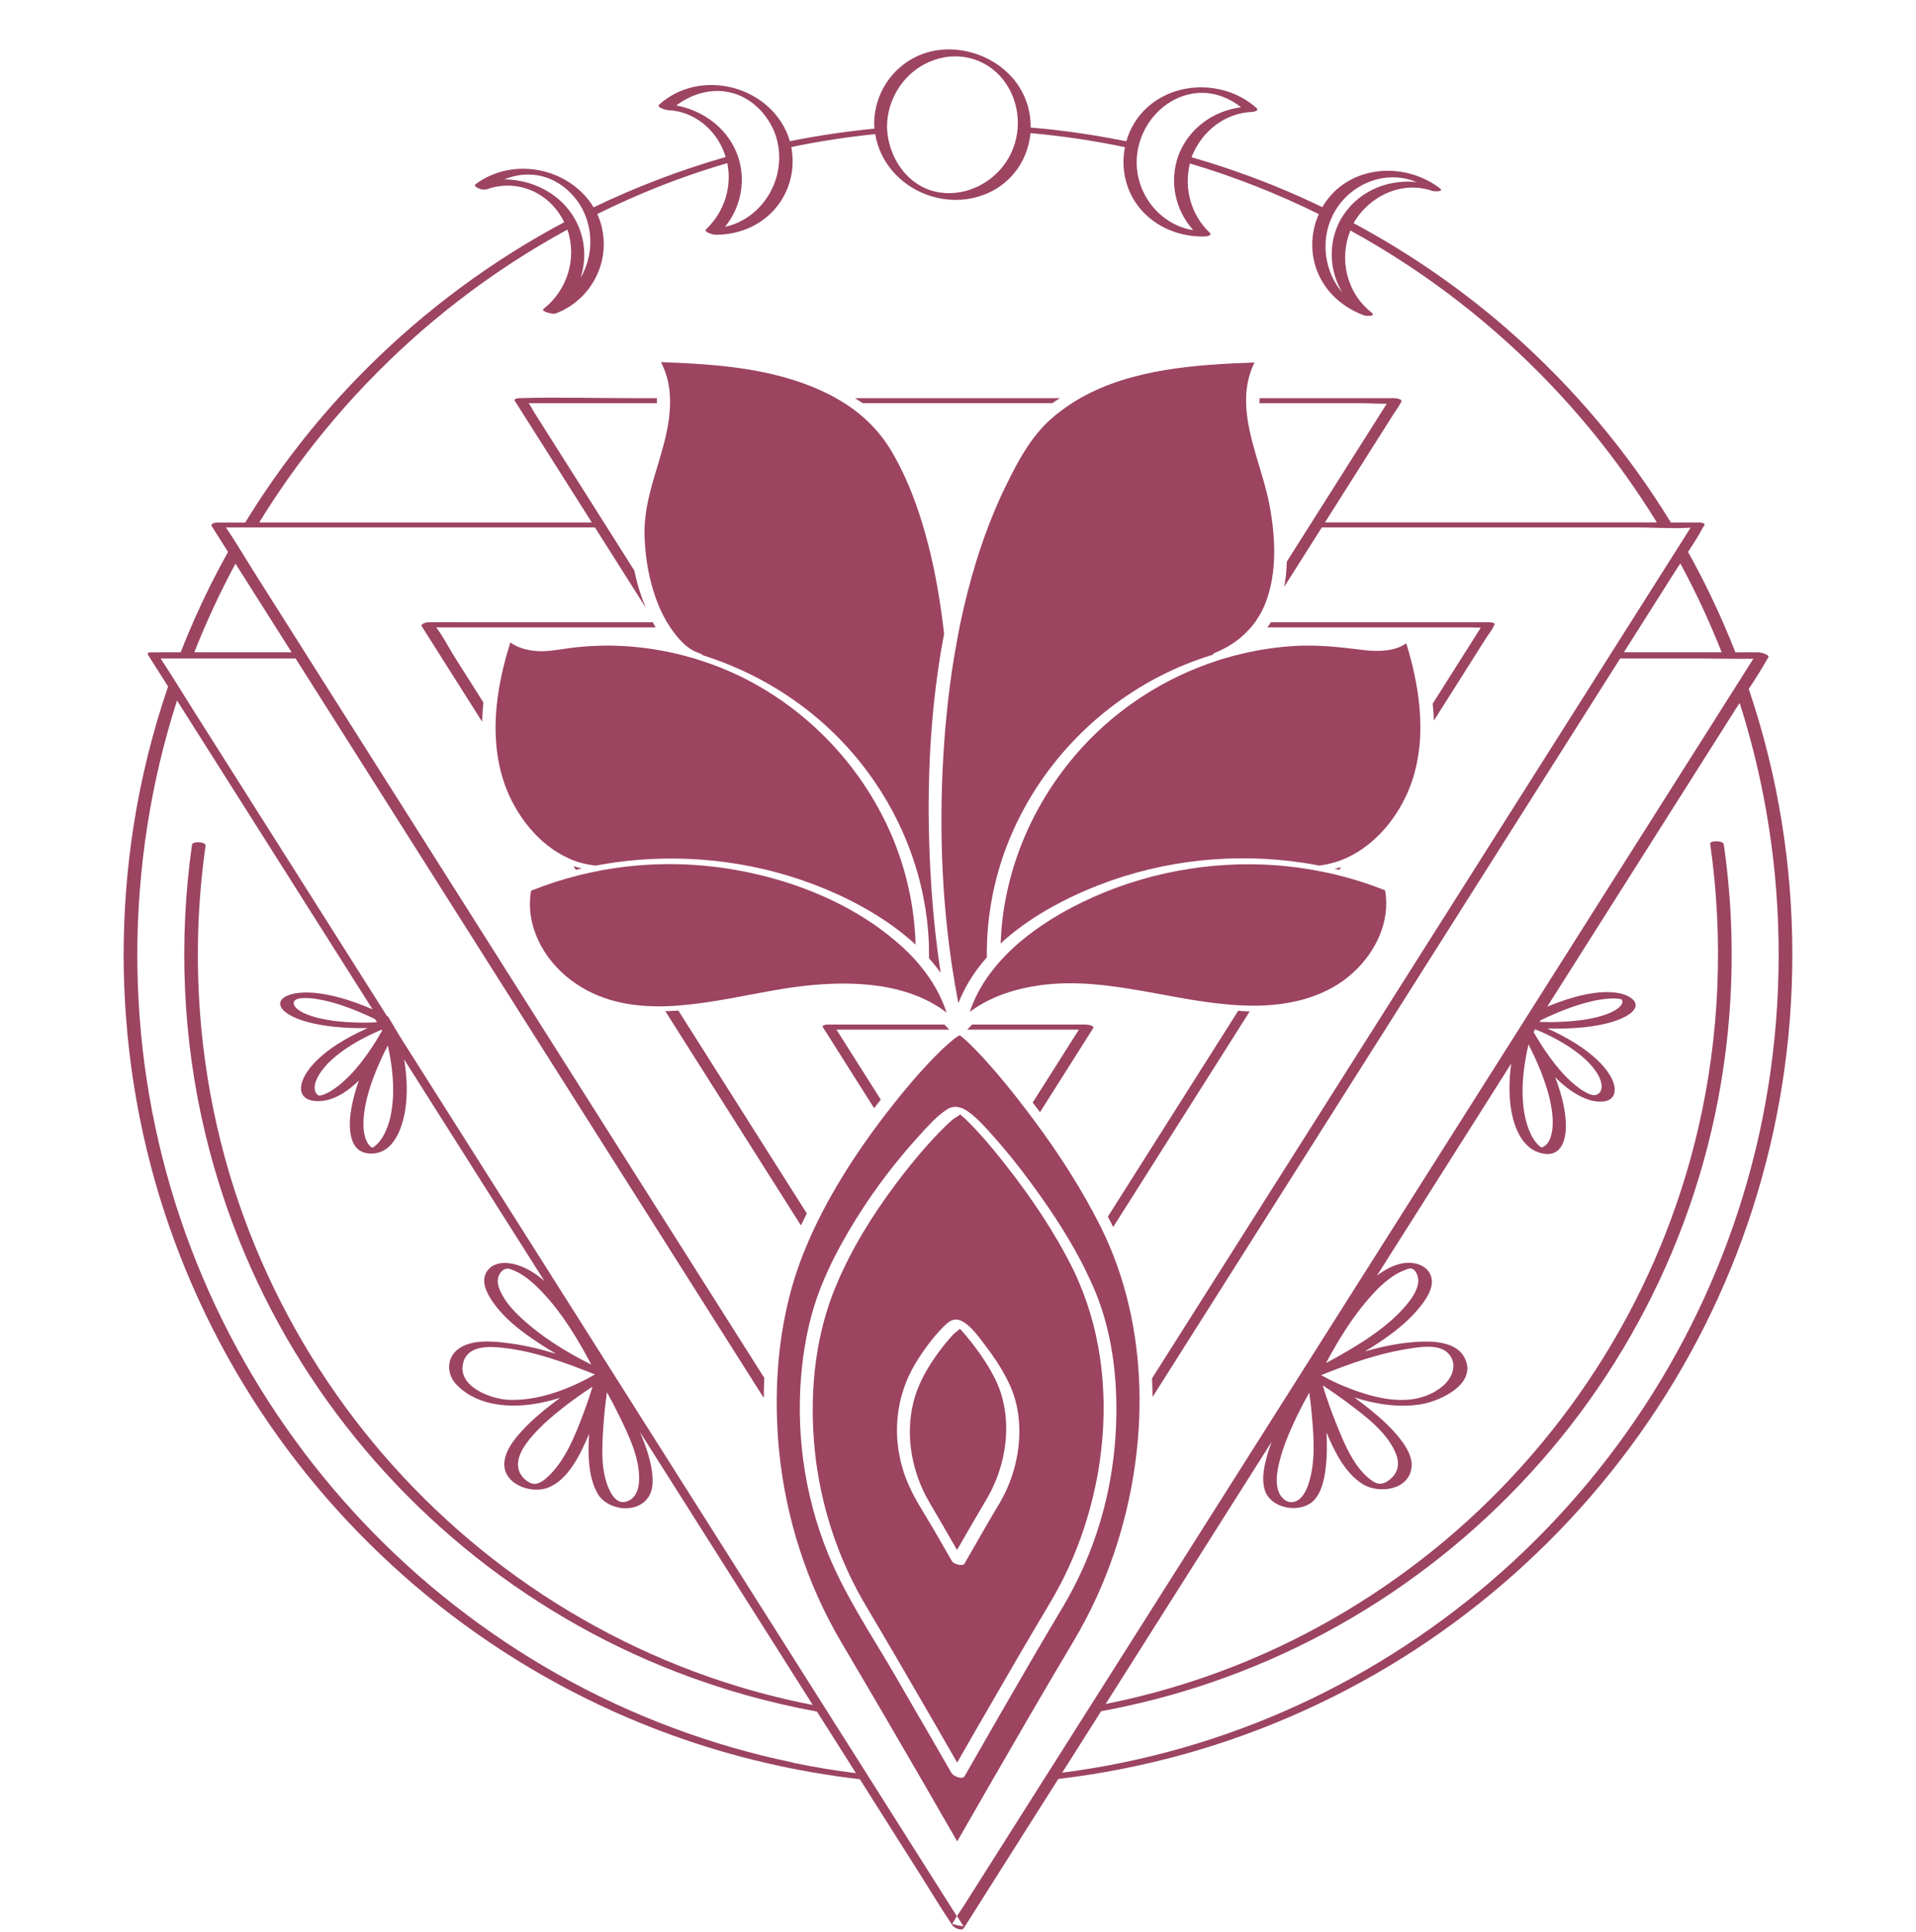 <svg width="350" height="353" viewBox="0 0 350 353" fill="none" xmlns="http://www.w3.org/2000/svg">
<g clip-path="url(#clip0_156_26940)">
<path d="M323.05 138.201C322.028 134.036 320.817 129.92 319.445 125.86C320.607 124.096 321.755 122.325 322.77 120.498C322.84 120.365 322.931 120.239 323.015 120.113C323.351 119.581 321.566 119.168 321.3 119.168H317.009C314.538 112.868 311.647 106.729 308.357 100.814C309.337 99.337 310.289 97.846 311.115 96.306C311.178 96.18 311.269 96.068 311.339 95.949C311.584 95.564 310.66 95.452 310.513 95.452H305.221C297.304 82.516 287.434 70.805 276.066 60.767C267.281 53.011 257.586 46.305 247.261 40.768C250.054 35.847 256.067 32.949 261.576 34.86C261.94 34.986 263.963 35.098 262.948 34.335C257.817 30.492 250.432 30.009 245.147 33.838C243.649 34.923 242.445 36.302 241.549 37.849C240.254 37.226 238.952 36.61 237.643 36.022C231.168 33.117 224.49 30.695 217.672 28.728C217.693 28.672 217.707 28.609 217.728 28.553C219.562 23.961 223.748 20.643 228.767 20.44C229.082 20.426 230.055 20.202 229.537 19.74C224.098 14.854 215.25 14.63 209.72 19.488C207.753 21.21 206.43 23.429 205.744 25.809C201.418 24.934 197.057 24.234 192.675 23.73C191.212 23.562 189.742 23.422 188.272 23.303C188.307 20.734 187.628 18.151 186.2 15.89C183.12 11.025 177.03 8.379 171.367 9.156C164.661 10.073 159.775 15.792 159.684 22.505C159.684 22.841 159.712 23.17 159.74 23.499C154.644 24.003 149.576 24.738 144.557 25.739C144.466 25.76 144.368 25.781 144.277 25.802C144.179 25.445 144.074 25.088 143.941 24.738C140.322 15.505 127.813 12.46 120.407 19.11C119.819 19.635 121.786 20.118 122.024 20.125C126.784 20.314 130.767 23.632 132.356 28.056C132.433 28.266 132.489 28.476 132.559 28.686C124.278 31.066 116.2 34.132 108.444 37.877C103.999 30.611 93.709 28.532 86.842 33.677C86.478 33.95 87.276 34.349 87.416 34.412C87.878 34.615 88.494 34.727 88.977 34.559C94.633 32.592 100.492 35.259 103.068 40.6C102.403 40.95 101.745 41.3 101.087 41.664C87.738 49.021 75.537 58.401 64.96 69.37C57.316 77.301 50.547 86.065 44.793 95.459C43.351 95.459 41.909 95.459 40.467 95.459C40.369 95.459 40.264 95.459 40.166 95.459C40.117 95.459 40.068 95.459 40.019 95.459C39.963 95.459 39.879 95.459 39.788 95.459C39.382 95.473 38.745 95.543 38.654 95.872C38.654 95.886 38.654 95.893 38.654 95.907C38.626 95.97 38.626 96.04 38.675 96.117C39.669 97.685 40.663 99.253 41.657 100.828C40.572 102.781 39.522 104.748 38.521 106.743C36.498 110.796 34.657 114.933 33.005 119.154C31.297 119.154 29.596 119.154 27.888 119.175C27.727 119.175 27.559 119.175 27.398 119.175C27.139 119.175 27.034 119.252 27.02 119.371C26.971 119.434 26.971 119.518 27.048 119.637C28.266 121.562 29.484 123.487 30.702 125.412C27.867 133.7 25.753 142.233 24.402 150.892C23.184 158.676 22.596 166.544 22.582 174.419C22.603 190.421 25.095 206.381 30.086 221.585C34.874 236.18 41.888 250.019 50.834 262.5C59.696 274.862 70.42 285.88 82.53 295.085C94.745 304.374 108.388 311.801 122.829 317.009C133.896 320.999 145.404 323.673 157.073 325.031C160.72 330.792 164.367 336.553 168.014 342.314C169.925 345.331 171.766 348.404 173.747 351.372C173.831 351.498 173.908 351.631 173.992 351.757C174.265 352.184 175.7 352.814 176.057 352.247C177.373 350.168 178.682 348.096 179.998 346.017C183.561 340.396 187.117 334.775 190.68 329.147C191.562 327.761 192.437 326.375 193.319 324.982C201.187 324.051 208.985 322.511 216.615 320.369C231.434 316.204 245.602 309.785 258.503 301.378C271.25 293.069 282.737 282.835 292.467 271.138C302.295 259.322 310.317 246.015 316.141 231.798C322.077 217.301 325.738 201.894 326.949 186.277C328.202 170.184 326.907 153.888 323.05 138.208V138.201ZM291.697 182.721C291.767 182.707 291.844 182.693 291.914 182.679C292.208 182.623 292.509 182.581 292.803 182.539C293.335 182.469 293.867 182.42 294.406 182.399C294.462 182.399 294.518 182.399 294.574 182.399C294.665 182.399 294.763 182.399 294.854 182.399C295.064 182.399 295.274 182.413 295.484 182.434C295.526 182.434 295.596 182.448 295.652 182.455C295.687 182.455 295.722 182.462 295.764 182.469C295.841 182.483 295.918 182.497 296.002 182.511C296.044 182.525 296.093 182.539 296.135 182.546C296.149 182.546 296.17 182.56 296.184 182.567C296.198 182.581 296.212 182.588 296.226 182.602C296.247 182.623 296.268 182.651 296.289 182.672C296.289 182.672 296.289 182.679 296.296 182.686C296.345 182.777 296.373 182.882 296.38 182.98C296.366 183.204 296.282 183.407 296.163 183.596C295.862 183.995 295.449 184.303 295.029 184.555C294.896 184.639 294.756 184.709 294.616 184.786C293.314 185.437 291.886 185.815 290.465 186.095C290.451 186.095 290.437 186.095 290.416 186.102C290.437 186.102 290.451 186.102 290.479 186.088C290.423 186.095 290.367 186.109 290.311 186.123C290.192 186.144 290.066 186.165 289.947 186.186C289.702 186.228 289.45 186.27 289.205 186.305C288.673 186.382 288.141 186.445 287.602 186.501C286.377 186.62 285.152 186.683 283.92 186.711C283.843 186.711 283.766 186.711 283.689 186.711C283.703 186.711 283.717 186.711 283.738 186.711C283.717 186.711 283.689 186.711 283.668 186.711C283.668 186.711 283.654 186.711 283.647 186.711C283.605 186.711 283.549 186.711 283.549 186.711C283.36 186.711 283.171 186.711 282.982 186.711C282.583 186.711 282.177 186.704 281.778 186.697C281.596 186.697 281.414 186.676 281.232 186.676C281.288 186.585 281.344 186.494 281.4 186.396C283.122 185.563 284.879 184.793 286.678 184.142C288.134 183.617 289.618 183.162 291.13 182.833C291.298 182.798 291.459 182.763 291.627 182.728C291.648 182.728 291.669 182.721 291.69 182.714L291.697 182.721ZM296.219 182.581C296.219 182.581 296.212 182.581 296.205 182.574C296.205 182.574 296.212 182.574 296.219 182.581ZM296.275 182.616C296.275 182.616 296.275 182.616 296.261 182.602C296.31 182.637 296.331 182.651 296.275 182.616ZM283.122 189.238C284.242 189.798 285.348 190.407 286.405 191.086C286.517 191.156 286.629 191.233 286.741 191.303C286.762 191.317 286.783 191.331 286.804 191.345C286.839 191.366 286.881 191.394 286.902 191.415C287.133 191.569 287.357 191.73 287.581 191.891C287.987 192.185 288.386 192.493 288.771 192.808C289.121 193.095 289.464 193.396 289.8 193.711C289.807 193.718 289.821 193.732 289.828 193.739C289.814 193.725 289.807 193.718 289.779 193.69C289.814 193.725 289.842 193.753 289.877 193.788C289.954 193.865 290.031 193.942 290.115 194.026C290.255 194.166 290.395 194.313 290.528 194.467C291.039 195.027 291.501 195.636 291.886 196.287C292.187 196.826 292.432 197.4 292.537 198.009C292.558 198.135 292.572 198.261 292.579 198.387C292.579 198.779 292.502 199.164 292.292 199.5C292.159 199.675 291.991 199.815 291.802 199.92C291.718 199.955 291.641 199.99 291.55 200.018C291.515 200.032 291.473 200.039 291.431 200.046C291.41 200.046 291.389 200.046 291.368 200.053C291.305 200.053 291.249 200.067 291.186 200.067C291.116 200.067 291.053 200.067 290.99 200.053C290.92 200.039 290.85 200.032 290.78 200.011C290.696 199.99 290.619 199.962 290.535 199.941C290.521 199.941 290.514 199.934 290.5 199.927C290.318 199.857 290.136 199.787 289.961 199.703C289.94 199.696 289.926 199.682 289.905 199.675C289.8 199.619 289.695 199.563 289.59 199.507C289.373 199.388 289.156 199.255 288.946 199.122C288.911 199.101 288.883 199.08 288.848 199.059C288.834 199.045 288.813 199.038 288.799 199.024C288.687 198.947 288.568 198.863 288.456 198.779C287.959 198.415 287.483 198.023 287.021 197.61C286.895 197.498 286.776 197.386 286.65 197.267C286.622 197.246 286.601 197.218 286.573 197.197C286.517 197.141 286.461 197.092 286.405 197.036C286.139 196.777 285.88 196.504 285.628 196.231C285.075 195.629 284.543 195.006 284.032 194.362C282.8 192.808 281.701 191.156 280.686 189.462C280.553 189.245 280.427 189.021 280.301 188.804C280.245 188.706 280.189 188.615 280.14 188.517C280.238 188.356 280.329 188.195 280.427 188.034C280.749 188.167 281.078 188.293 281.4 188.433C281.729 188.58 282.058 188.727 282.387 188.881C282.534 188.951 282.688 189.021 282.835 189.091C282.849 189.098 282.87 189.105 282.884 189.112C282.877 189.112 283.052 189.196 283.122 189.224V189.238ZM290.892 200.032C290.822 200.025 290.752 200.011 290.871 200.032C290.85 200.032 290.829 200.018 290.808 200.018C290.808 200.018 290.801 200.018 290.794 200.018C290.836 200.025 290.871 200.032 290.899 200.039C290.92 200.039 290.948 200.039 290.976 200.046C290.976 200.046 290.976 200.046 290.969 200.046C290.955 200.046 290.934 200.046 290.92 200.046C291.067 200.081 290.976 200.067 290.892 200.046V200.032ZM291.095 200.06C291.095 200.06 291.095 200.06 291.088 200.06C291.102 200.06 291.13 200.06 291.172 200.06C291.172 200.06 291.172 200.06 291.165 200.06C291.13 200.06 291.109 200.06 291.095 200.06ZM282.758 208.761C282.541 209.055 282.275 209.307 281.96 209.482C281.869 209.524 281.778 209.566 281.68 209.594C281.673 209.594 281.659 209.594 281.652 209.601C281.624 209.601 281.596 209.601 281.568 209.608C281.533 209.587 281.491 209.566 281.456 209.545C281.456 209.545 281.456 209.545 281.449 209.545C281.309 209.44 281.169 209.335 281.043 209.216C281.12 209.293 281.085 209.251 281.029 209.209C281.001 209.181 280.966 209.153 280.938 209.125C280.973 209.153 280.994 209.174 281.015 209.195C281.001 209.181 280.987 209.167 280.973 209.153C280.903 209.083 280.833 209.006 280.77 208.929C280.462 208.579 280.196 208.194 279.958 207.795C279.545 207.06 279.223 206.276 278.971 205.478C278.649 204.456 278.439 203.392 278.306 202.328C278.222 201.656 278.173 200.977 278.145 200.298C278.103 199.066 278.145 197.834 278.257 196.609C278.39 195.153 278.607 193.704 278.894 192.269C278.992 191.772 279.104 191.282 279.216 190.792C280.063 192.451 280.847 194.138 281.526 195.867C282.296 197.834 282.947 199.864 283.332 201.943C283.493 202.804 283.598 203.679 283.633 204.554C283.668 205.765 283.577 207.039 283.087 208.159C282.996 208.369 282.877 208.572 282.751 208.761H282.758ZM281.624 209.636C281.736 209.664 281.806 209.678 281.624 209.636V209.636ZM281.603 209.622C281.603 209.622 281.624 209.622 281.638 209.622C281.743 209.622 281.666 209.629 281.603 209.622ZM281.582 209.615C281.582 209.615 281.582 209.615 281.575 209.615C281.582 209.615 281.596 209.615 281.603 209.615C281.603 209.615 281.596 209.615 281.589 209.615H281.582ZM281.463 209.622C281.442 209.622 281.421 209.622 281.393 209.622C281.421 209.622 281.435 209.622 281.456 209.622H281.463ZM233.758 266.875C234.318 264.649 235.172 262.493 236.117 260.4C237.041 258.363 238.063 256.354 239.169 254.401C239.351 255.724 239.505 257.061 239.624 258.384C240.002 262.493 240.338 267.064 239.043 271.054C238.623 272.342 237.804 274.05 236.327 274.372C234.983 274.666 233.912 273.532 233.513 272.363C232.925 270.634 233.324 268.59 233.751 266.875H233.758ZM245.966 256.109C249.291 258.587 253.47 261.653 255.031 265.664C255.626 267.197 255.479 268.765 254.261 269.941C253.134 271.026 252.035 271.453 250.733 270.571C247.38 268.317 245.532 263.641 244.083 260.057C243.159 257.782 242.333 255.444 241.633 253.085C243.11 254.044 244.559 255.059 245.973 256.109H245.966ZM241.325 251.216C246.295 249.221 251.447 247.352 256.753 246.484C258.951 246.127 262.745 245.364 264.537 247.219C266.315 249.06 265.37 251.594 263.704 253.078C262.171 254.436 260.239 255.262 258.23 255.577C254.478 256.158 250.586 255.15 247.079 253.848C245.112 253.12 243.166 252.252 241.332 251.216H241.325ZM242.221 249.004C244.454 244.846 246.939 240.772 250.04 237.216C251.818 235.179 253.925 233.079 256.494 232.064C256.816 231.938 257.285 231.721 257.635 231.721C258.657 231.721 259.196 233.345 259.07 234.304C258.825 236.089 257.495 237.762 256.326 239.057C253.512 242.186 249.907 244.58 246.316 246.715C244.972 247.513 243.607 248.276 242.221 249.004ZM313.81 117.425C314.048 117.999 314.272 118.58 314.496 119.161H296.639C299.705 114.324 302.771 109.48 305.83 104.643C306.194 104.069 306.572 103.495 306.95 102.921C309.491 107.632 311.78 112.469 313.803 117.425H313.81ZM258.748 33.264C253.211 32.704 247.723 35.084 244.825 40.222C242.536 44.541 242.851 49.49 245.196 53.445C241.997 49.7 241.143 44.1 243.39 39.452C246.183 33.677 253.036 30.835 258.741 33.264H258.748ZM217.238 17.227C220.654 16.436 224.014 17.472 226.702 19.586C221.648 20.265 217.231 23.394 215.32 28.259C215.313 28.28 215.313 28.301 215.306 28.322C215.292 28.343 215.278 28.364 215.271 28.385C213.549 33.18 214.655 38.318 217.973 42.049C212.338 41.153 208.005 36.183 207.662 30.394C207.305 24.416 211.323 18.592 217.238 17.22V17.227ZM169.813 11.277C174.692 9.177 180.222 10.507 183.421 14.784C186.445 18.823 186.746 24.409 184.282 28.791C181.825 33.159 176.757 35.896 171.738 35.175C165.872 34.335 162.113 28.714 162.029 23.058C162.099 17.997 165.13 13.286 169.806 11.277H169.813ZM123.543 19.264C126.469 17.045 130.277 15.981 133.889 17.017C137.494 18.053 140.224 20.937 141.568 24.367C144.214 31.682 139.783 39.809 132.447 41.44C135.779 37.317 136.549 31.528 134.008 26.712C131.88 22.687 127.925 20.111 123.55 19.264H123.543ZM92.134 32.76C94.241 31.906 96.551 31.626 98.812 32.151C102.046 32.9 104.699 35.175 106.309 38.031C108.528 42.21 108.248 47.012 106.057 50.764C107.296 46.942 106.848 42.63 104.44 39.081C101.696 35.028 96.929 32.809 92.127 32.767L92.134 32.76ZM43.015 102.963C46.06 107.772 49.098 112.574 52.143 117.383C52.521 117.978 52.892 118.573 53.27 119.168H39.312C38.038 119.168 36.764 119.168 35.497 119.154C37.681 113.617 40.194 108.206 43.015 102.963ZM108.241 253.316C107.723 255.017 107.149 256.704 106.519 258.363C105.042 262.297 103.257 266.777 100.135 269.717C99.204 270.592 98.021 271.502 96.782 270.858C95.263 270.067 94.381 268.576 94.675 266.868C94.99 265.02 96.292 263.389 97.503 262.024C99.071 260.26 100.877 258.706 102.732 257.25C104.503 255.864 106.344 254.548 108.241 253.316ZM110.236 260.302C110.369 258.314 110.586 256.319 110.873 254.338C111.629 255.689 112.343 257.061 113.022 258.447C114.828 262.143 117.061 266.651 116.718 270.893C116.592 272.412 115.913 273.917 114.324 274.337C112.98 274.687 112.084 273.637 111.503 272.538C109.62 268.996 109.97 264.173 110.236 260.309V260.302ZM71.071 204.974C70.714 206.164 70.224 207.34 69.475 208.341C69.321 208.551 69.153 208.747 68.971 208.936C68.775 209.132 68.565 209.314 68.334 209.475C68.278 209.51 68.229 209.545 68.173 209.58C68.166 209.58 68.159 209.587 68.145 209.594C68.089 209.622 68.033 209.643 67.977 209.664C67.956 209.657 67.935 209.643 67.921 209.636C67.823 209.58 67.739 209.51 67.655 209.44C67.284 209.09 67.025 208.642 66.836 208.173C66.535 207.361 66.423 206.486 66.395 205.632C66.36 204.386 66.507 203.14 66.745 201.922C66.906 201.082 67.116 200.256 67.354 199.43C67.739 198.128 68.194 196.847 68.705 195.594C69.328 194.075 70.021 192.584 70.77 191.121C70.791 191.079 70.819 191.037 70.84 190.988C71.26 192.857 71.575 194.761 71.722 196.672C71.876 198.604 71.862 200.557 71.596 202.475C71.477 203.322 71.309 204.162 71.071 204.981V204.974ZM67.998 209.671C68.033 209.657 68.047 209.65 67.998 209.671V209.671ZM63.854 196.504C63.203 197.169 62.517 197.799 61.782 198.373C61.467 198.618 61.145 198.849 60.809 199.073C60.655 199.178 60.494 199.276 60.333 199.374C60.305 199.388 60.277 199.402 60.256 199.423C60.186 199.458 60.116 199.5 60.046 199.535C59.766 199.682 59.486 199.815 59.192 199.934C59.136 199.955 59.08 199.976 59.031 199.997C59.031 199.997 59.024 199.997 59.017 199.997C58.891 200.039 58.758 200.074 58.625 200.109C58.604 200.109 58.576 200.123 58.555 200.123H58.541C58.499 200.13 58.457 200.137 58.415 200.144C58.387 200.144 58.359 200.144 58.338 200.144C58.324 200.144 58.317 200.144 58.303 200.144C58.296 200.144 58.282 200.144 58.275 200.144C58.24 200.13 58.205 200.123 58.177 200.109C58.149 200.095 58.121 200.081 58.093 200.06C58.044 200.032 58.002 199.997 57.96 199.962C57.799 199.808 57.673 199.626 57.589 199.423C57.456 199.017 57.456 198.583 57.526 198.163C57.547 198.037 57.582 197.911 57.617 197.785C57.925 196.777 58.527 195.874 59.185 195.069C59.416 194.789 59.661 194.523 59.913 194.257C60.886 193.27 61.971 192.409 63.105 191.625C63.812 191.142 64.547 190.687 65.289 190.26C65.331 190.232 65.373 190.211 65.422 190.19C65.534 190.127 65.646 190.064 65.758 190.001C65.968 189.882 66.185 189.77 66.402 189.658C66.843 189.427 67.291 189.203 67.746 188.986C68.397 188.678 69.055 188.384 69.713 188.104C69.748 188.16 69.776 188.216 69.811 188.265C68.432 190.687 66.892 193.039 65.079 195.16C64.687 195.622 64.281 196.07 63.861 196.504H63.854ZM65.688 186.802C65.576 186.802 65.464 186.802 65.345 186.802C63.917 186.767 62.496 186.676 61.075 186.501C61.005 186.494 60.942 186.48 60.879 186.473C60.718 186.452 60.557 186.424 60.396 186.403C60.116 186.361 59.829 186.312 59.549 186.263C59.024 186.165 58.499 186.053 57.981 185.927C57.932 185.913 57.883 185.899 57.834 185.892C57.722 185.864 57.617 185.829 57.505 185.801C57.288 185.738 57.078 185.675 56.861 185.598C56.483 185.472 56.105 185.332 55.734 185.171C55.692 185.15 55.643 185.129 55.601 185.115C55.531 185.08 55.454 185.045 55.384 185.01C55.223 184.926 55.062 184.842 54.908 184.744C54.663 184.597 54.432 184.429 54.215 184.247C54.012 184.051 53.823 183.834 53.704 183.575C53.648 183.407 53.634 183.239 53.669 183.071C53.711 182.966 53.767 182.875 53.844 182.784C53.893 182.735 53.942 182.693 53.998 182.651C54.026 182.63 54.054 182.616 54.082 182.602C54.089 182.602 54.103 182.595 54.11 182.588C54.166 182.56 54.229 182.532 54.285 182.511C54.397 182.476 54.516 182.441 54.628 182.413C54.698 182.399 54.775 182.385 54.845 182.378C54.922 182.364 55.006 182.357 55.083 182.35C55.286 182.336 55.489 182.329 55.692 182.322C55.741 182.322 55.811 182.322 55.874 182.322C55.93 182.322 55.993 182.322 56.049 182.322C56.294 182.329 56.532 182.35 56.777 182.371C56.903 182.385 57.036 182.392 57.162 182.406C57.211 182.406 57.26 182.42 57.302 182.42C57.883 182.497 58.464 182.602 59.038 182.721C59.367 182.791 59.689 182.868 60.011 182.945C60.088 182.966 60.165 182.987 60.242 183.001C60.27 183.001 60.291 183.015 60.319 183.022C60.48 183.064 60.648 183.113 60.809 183.155C61.551 183.365 62.286 183.603 63.007 183.855C63.826 184.142 64.645 184.457 65.45 184.793C65.884 184.975 66.311 185.157 66.738 185.346C66.962 185.444 67.179 185.542 67.403 185.647C67.501 185.696 67.599 185.738 67.704 185.787C67.718 185.787 67.725 185.801 67.739 185.801C67.802 185.829 67.872 185.864 67.935 185.892C68.138 185.99 68.341 186.088 68.537 186.186C68.649 186.375 68.761 186.557 68.866 186.746C68.418 186.767 67.97 186.795 67.522 186.802C67.088 186.809 66.654 186.816 66.227 186.816C66.038 186.816 65.849 186.816 65.66 186.816L65.688 186.802ZM54.551 182.413C54.551 182.413 54.593 182.406 54.621 182.399C54.621 182.399 54.628 182.399 54.635 182.399C54.348 182.462 54.467 182.434 54.558 182.413H54.551ZM144.879 321.986C129.843 318.878 115.311 313.432 101.934 305.893C88.823 298.501 76.818 289.142 66.465 278.215C56.098 267.274 47.369 254.786 40.67 241.276C33.817 227.451 29.134 212.583 26.81 197.33C25.655 189.735 25.088 182.063 25.081 174.384C25.102 158.704 27.496 143.052 32.291 128.121C32.305 128.072 32.326 128.023 32.34 127.974C35.455 132.888 38.563 137.809 41.678 142.723C46.963 151.067 52.241 159.411 57.526 167.755C61.04 173.299 64.547 178.85 68.061 184.394C67.151 183.995 66.227 183.617 65.289 183.281C63.462 182.616 61.579 182.049 59.668 181.692C58.212 181.419 56.707 181.251 55.223 181.335C54.103 181.398 52.92 181.573 51.947 182.175C51.485 182.462 51.079 182.973 51.191 183.547C51.331 184.254 51.954 184.779 52.521 185.164C53.48 185.815 54.6 186.235 55.706 186.564C57.47 187.089 59.29 187.39 61.117 187.579C63.133 187.789 65.163 187.845 67.186 187.81C65.779 188.433 64.4 189.119 63.063 189.889C61.558 190.757 60.102 191.73 58.786 192.871C57.799 193.725 56.868 194.677 56.133 195.762C55.622 196.511 55.202 197.351 55.041 198.254C54.929 198.87 54.985 199.535 55.335 200.067C55.748 200.69 56.518 200.998 57.232 201.096C58.485 201.278 59.731 201.061 60.9 200.606C62.027 200.172 63.07 199.493 64.015 198.751C64.554 198.324 65.065 197.869 65.562 197.393C65.002 198.961 64.54 200.564 64.232 202.195C63.966 203.637 63.812 205.121 63.966 206.584C64.071 207.55 64.316 208.586 64.89 209.391C65.471 210.21 66.346 210.602 67.326 210.714C68.46 210.84 69.657 210.525 70.581 209.86C71.4 209.272 72.03 208.425 72.513 207.543C73.178 206.325 73.591 204.967 73.871 203.616C74.235 201.824 74.34 199.983 74.291 198.163C74.249 196.616 74.074 195.069 73.829 193.543C74.809 195.097 75.796 196.651 76.776 198.205C83.811 209.314 90.839 220.423 97.874 231.532L99.442 234.01C97.944 232.715 96.278 231.616 94.374 231.056C92.645 230.545 90.426 230.454 89.159 231.973C87.696 233.716 88.781 236.012 89.873 237.629C92.456 241.465 96.614 244.272 100.485 246.659C100.856 246.883 101.227 247.107 101.598 247.324C98.819 246.47 95.998 245.784 93.135 245.406C90.202 245.014 85.869 244.538 83.419 246.68C81.529 248.332 81.683 251.097 83.3 252.854C84.847 254.534 86.968 255.647 89.159 256.214C93.492 257.334 98.105 256.662 102.333 255.353C101.857 255.703 101.388 256.053 100.919 256.41C98.889 257.978 96.908 259.651 95.193 261.562C93.87 263.032 92.47 264.824 92.169 266.84C91.553 270.907 96.74 272.993 99.988 271.81C103.866 270.396 106.071 265.545 107.618 261.947C107.394 265.615 107.408 269.745 109.165 272.846C110.887 275.884 116.277 276.647 118.398 273.56C119.448 272.034 119.308 269.969 119.007 268.233C118.608 265.951 117.81 263.739 116.907 261.604C117.684 262.829 118.461 264.061 119.238 265.286C125.881 275.779 132.524 286.265 139.16 296.758C142.261 301.658 145.369 306.558 148.47 311.465C143.822 310.562 139.216 309.414 134.68 308.035C120.316 303.653 106.708 296.884 94.507 288.134C82.453 279.489 71.799 268.933 63.042 256.963C54.236 244.93 47.376 231.49 42.805 217.294C37.912 202.09 35.714 186.046 36.204 170.086C36.365 164.85 36.827 159.635 37.555 154.455C37.646 153.804 35.175 153.587 35.07 154.329C32.585 171.92 33.369 189.945 37.527 207.228C41.09 222.04 47.075 236.243 55.202 249.13C63.175 261.772 73.178 273.133 84.7 282.653C96.348 292.285 109.557 300.034 123.662 305.473C131.943 308.672 140.511 311.073 149.233 312.669C151.466 316.197 153.706 319.732 155.939 323.26C156.079 323.484 156.219 323.701 156.359 323.925C152.502 323.442 148.673 322.812 144.865 322.021L144.879 321.986ZM108.017 249.291C103.236 246.904 98.546 243.985 94.752 240.324C93.422 239.043 92.162 237.58 91.399 235.879C90.944 234.871 90.678 233.779 91.259 232.757C91.714 231.952 92.428 231.609 93.079 231.805C95.438 232.519 97.433 234.339 99.085 236.082C102.732 239.932 105.532 244.594 108.017 249.291ZM108.668 251.09C104.048 253.764 98.287 255.941 92.946 255.724C89.565 255.591 83.258 253.176 84.686 248.71C85.645 245.7 89.516 245.952 92.001 246.232C97.734 246.883 103.341 248.948 108.668 251.083V251.09ZM175.063 351.736L174.993 351.848L174.902 351.701C174.58 351.624 174.251 351.547 173.929 351.47C174.006 351.344 174.104 351.218 174.174 351.085C174.223 350.987 174.279 350.896 174.335 350.805C174.475 350.553 174.622 350.294 174.783 350.049C173.873 348.614 172.963 347.172 172.053 345.737C168.497 340.116 164.934 334.495 161.378 328.867C160.608 327.656 159.838 326.438 159.075 325.227C158.844 324.863 158.613 324.492 158.382 324.128C156.037 320.425 153.692 316.715 151.34 313.012C151.088 312.62 150.843 312.221 150.591 311.829C148.904 309.169 147.224 306.502 145.537 303.842C139.118 293.699 132.692 283.556 126.273 273.413L105.175 240.086C98.049 228.83 90.93 217.581 83.804 206.325C80.164 200.578 76.524 194.824 72.884 189.077C72.884 189.063 72.884 189.049 72.87 189.035C72.268 188.02 71.659 187.005 71.057 185.99C71.015 185.92 70.98 185.85 70.931 185.78C70.868 185.689 70.77 185.626 70.665 185.577C68.404 182 66.136 178.423 63.875 174.853C58.282 166.019 52.689 157.185 47.096 148.351C43.071 141.995 39.053 135.639 35.028 129.29C34.342 128.205 33.663 127.113 32.984 126.021C32.452 125.167 31.92 124.32 31.388 123.466C30.716 122.402 30.037 121.345 29.344 120.295H53.998C58.24 126.994 62.475 133.686 66.717 140.385C72.639 149.744 78.568 159.103 84.49 168.462C90.951 178.668 97.419 188.881 103.88 199.087C110.432 209.433 116.977 219.779 123.529 230.118C128.856 238.539 134.19 246.953 139.517 255.374C139.517 254.751 139.531 254.135 139.545 253.519C139.559 252.917 139.58 252.322 139.615 251.72C136.5 246.799 133.385 241.878 130.27 236.964C123.809 226.758 117.341 216.545 110.88 206.339C104.328 195.993 97.783 185.647 91.231 175.308L72.912 146.37C67.767 138.25 62.629 130.123 57.484 122.003L56.406 120.302C56.287 120.113 56.168 119.924 56.049 119.735C55.93 119.546 55.811 119.357 55.692 119.168C52.577 114.247 49.462 109.326 46.347 104.405C45.612 103.243 44.891 102.06 44.163 100.877C43.722 100.163 43.281 99.449 42.833 98.742C42.322 97.937 41.804 97.139 41.265 96.355H108.682C111.783 101.248 114.884 106.148 117.978 111.041C117.432 109.76 116.963 108.43 116.571 107.072C116.305 106.141 116.074 105.196 115.885 104.244C114.219 101.612 112.553 98.98 110.887 96.348L110.6 95.893C110.502 95.739 110.404 95.585 110.313 95.438C109.221 93.716 108.129 91.994 107.044 90.272C104.671 86.527 102.298 82.775 99.925 79.03C99.148 77.798 98.364 76.566 97.587 75.334C97.272 74.837 96.964 74.137 96.565 73.654H120.008C120.008 73.5 120.008 73.346 120.001 73.192C120.001 73.038 120.001 72.884 119.987 72.73H114.555C108.087 72.73 101.591 72.541 95.13 72.73C95.046 72.73 94.955 72.73 94.871 72.73C94.703 72.73 93.786 72.821 94.031 73.206C96.978 77.868 99.932 82.523 102.879 87.185C104.622 89.936 106.365 92.694 108.108 95.445H50.995C49.784 95.445 48.566 95.445 47.355 95.445C49.021 92.729 50.771 90.069 52.605 87.465C61.271 75.18 71.771 64.197 83.664 54.999C89.964 50.12 96.656 45.766 103.642 41.944C105.441 47.145 103.663 52.983 99.302 56.42C98.679 56.91 101.059 57.442 101.437 57.295C108.794 54.544 112.301 46.186 109.109 39.102C113.75 36.806 118.503 34.741 123.361 32.942C126.49 31.78 129.661 30.737 132.86 29.799C133.756 34.174 132.279 38.745 129.003 41.867C128.436 42.406 130.361 42.882 130.62 42.882C135.373 42.931 139.888 40.859 142.562 36.855C144.543 33.88 145.201 30.303 144.543 26.866C149.611 25.809 154.728 25.025 159.88 24.5C160.699 29.533 164.297 33.67 169.134 35.511C174.657 37.618 181.16 36.414 185.087 31.843C186.942 29.68 187.992 27.034 188.237 24.318C194.033 24.836 199.801 25.697 205.499 26.88C204.722 30.765 205.611 34.958 208.313 38.157C211.169 41.545 215.481 43.253 219.87 43.211C220.178 43.211 221.585 43.092 220.976 42.504C217.525 39.207 216.244 34.398 217.357 29.862C225.456 32.263 233.338 35.371 240.912 39.109C239.309 42.686 239.26 46.928 241.073 50.575C242.739 53.928 245.672 56.301 249.151 57.603C249.536 57.75 251.51 57.855 250.523 57.078C245.966 53.487 244.58 47.348 246.666 42.105C250.348 44.128 253.953 46.298 257.453 48.622C269.983 56.945 281.246 67.13 290.787 78.764C295.113 84.049 299.082 89.621 302.659 95.438H242.032C242.935 94.017 243.838 92.589 244.734 91.168C247.191 87.29 249.648 83.412 252.098 79.534L254.534 75.684C254.933 75.047 255.5 74.382 255.801 73.689C255.843 73.598 255.913 73.514 255.969 73.423C256.312 72.884 254.891 72.73 254.639 72.73H230.097C230.09 72.884 230.083 73.038 230.076 73.192C230.076 73.346 230.062 73.5 230.062 73.654H248.654C250.159 73.654 251.769 73.787 253.316 73.759L244.678 87.409C242.984 90.09 241.29 92.764 239.589 95.445C239.491 95.599 239.393 95.753 239.302 95.9L239.015 96.355C237.699 98.434 236.383 100.513 235.067 102.592C235.046 103.306 235.004 104.013 234.934 104.727C234.927 104.811 234.92 104.902 234.913 104.986C234.836 105.728 234.731 106.463 234.591 107.198L241.458 96.355H299.033C300.426 96.355 301.847 96.404 303.275 96.439C304.143 96.46 305.011 96.481 305.872 96.481C306.866 96.481 307.846 96.46 308.826 96.397C308.308 97.216 307.79 98.035 307.272 98.854C306.824 99.568 306.369 100.275 305.921 100.989C305.795 101.185 305.676 101.374 305.55 101.57C302.267 106.757 298.984 111.944 295.701 117.131C295.274 117.803 294.847 118.482 294.42 119.154C294.301 119.343 294.182 119.532 294.063 119.721C293.944 119.91 293.825 120.099 293.706 120.288L281.141 140.14C275.219 149.499 269.29 158.858 263.368 168.217C256.907 178.423 250.439 188.636 243.978 198.842C237.426 209.188 230.881 219.534 224.329 229.873C219.702 237.188 215.068 244.496 210.441 251.811C210.469 252.371 210.49 252.924 210.504 253.484C210.518 254.058 210.532 254.632 210.539 255.206C214.34 249.2 218.141 243.201 221.942 237.195C228.403 226.989 234.871 216.776 241.332 206.57C247.884 196.224 254.429 185.878 260.981 175.539C267.085 165.893 273.196 156.247 279.3 146.601C284.445 138.481 289.583 130.354 294.728 122.234C295.141 121.59 295.547 120.939 295.96 120.295H310.723C312.144 120.295 313.572 120.316 315 120.337C315.84 120.351 316.673 120.358 317.513 120.358C318.444 120.358 319.368 120.358 320.292 120.337C319.704 121.261 319.123 122.185 318.535 123.109C318.017 123.928 317.499 124.747 316.981 125.566L316.932 125.65C313.39 131.243 309.848 136.843 306.306 142.436C301.021 150.78 295.743 159.124 290.458 167.468C284.039 177.611 277.613 187.754 271.194 197.897C264.159 209.006 257.131 220.115 250.096 231.224C242.97 242.48 235.851 253.729 228.725 264.985C222.082 275.478 215.439 285.964 208.803 296.457C205.555 301.588 202.307 306.719 199.059 311.843C198.793 312.263 198.527 312.69 198.254 313.11C196.175 316.393 194.096 319.676 192.024 322.952C191.765 323.358 191.513 323.757 191.254 324.163C191.023 324.527 190.792 324.898 190.554 325.262C187.019 330.848 183.484 336.427 179.949 342.013C178.696 343.994 177.443 345.968 176.19 347.949C175.756 348.642 175.266 349.328 174.818 350.028C175.042 350.385 175.273 350.742 175.497 351.099C175.672 351.379 175.854 351.659 176.029 351.939C175.721 351.869 175.413 351.792 175.098 351.722L175.063 351.736ZM320.698 210.014C317.107 224.882 311.213 239.176 303.31 252.266C295.533 265.146 285.838 276.864 274.617 286.888C263.375 296.94 250.628 305.312 236.915 311.584C223.335 317.793 208.845 321.937 194.033 323.834C196.406 320.089 198.772 316.351 201.145 312.606C206.059 311.703 210.931 310.541 215.726 309.12C230.293 304.808 244.146 298.095 256.564 289.352C268.786 280.756 279.636 270.214 288.568 258.237C297.619 246.099 304.675 232.505 309.393 218.113C314.412 202.811 316.715 186.662 316.281 170.569C316.134 165.109 315.658 159.663 314.888 154.259C314.776 153.489 312.319 153.531 312.403 154.133C314.867 171.458 314.167 189.203 310.191 206.255C306.768 220.948 300.923 235.046 292.978 247.877C285.166 260.484 275.345 271.859 263.991 281.4C252.581 290.983 239.645 298.753 225.792 304.255C218.078 307.314 210.098 309.666 201.971 311.29L206.521 304.101C212.94 293.958 219.366 283.815 225.785 273.672C227.955 270.242 230.132 266.812 232.302 263.382C231.952 264.327 231.63 265.279 231.371 266.259C230.867 268.149 230.454 270.298 231.049 272.216C232.12 275.681 237.657 276.584 240.058 274.036C241.318 272.692 241.794 270.676 242.067 268.912C242.431 266.553 242.431 264.131 242.319 261.751C242.319 261.73 242.319 261.716 242.319 261.695C243.796 265.244 245.749 269.143 248.948 271.131C251.867 272.944 257.362 272.23 257.845 268.1C258.069 266.21 256.921 264.362 255.822 262.934C254.289 260.946 252.406 259.231 250.474 257.649C249.473 256.83 248.437 256.046 247.387 255.276C251.384 256.571 255.605 257.18 259.539 256.543C263.179 255.955 270.137 252.672 267.449 247.884C265.755 244.867 261.114 244.944 258.153 245.182C255.171 245.42 252.224 246.05 249.319 246.89C252.931 244.699 256.578 242.186 259.259 238.91C260.407 237.51 261.898 235.403 261.499 233.492C261.002 231.126 258.3 230.391 256.2 230.79C254.485 231.112 252.924 231.98 251.524 233.044C257.103 224.231 262.682 215.418 268.268 206.598C270.865 202.496 273.462 198.401 276.052 194.299C275.961 194.964 275.891 195.636 275.835 196.308C275.681 198.275 275.695 200.27 275.968 202.23C276.171 203.679 276.521 205.114 277.109 206.458C277.585 207.536 278.215 208.53 279.076 209.335C279.965 210.175 281.155 210.686 282.366 210.805C283.206 210.882 284.081 210.665 284.69 210.063C285.327 209.433 285.677 208.544 285.852 207.683C286.125 206.353 286.069 204.953 285.901 203.609C285.663 201.663 285.138 199.759 284.501 197.911C284.368 197.526 284.221 197.148 284.074 196.77C284.48 197.176 284.886 197.575 285.32 197.953C286.398 198.898 287.574 199.724 288.862 200.354C289.877 200.851 291.039 201.229 292.18 201.25C292.929 201.264 293.79 201.166 294.364 200.613C294.826 200.165 294.987 199.57 294.959 198.954C294.931 198.135 294.623 197.365 294.224 196.658C293.622 195.594 292.838 194.663 291.963 193.809C290.696 192.577 289.282 191.534 287.784 190.589C286.153 189.56 284.431 188.678 282.674 187.887C284.389 187.929 286.104 187.915 287.819 187.796C289.695 187.67 291.571 187.425 293.398 186.984C294.637 186.683 295.862 186.284 296.989 185.668C297.633 185.311 298.312 184.849 298.648 184.17C298.907 183.652 298.76 183.078 298.368 182.679C297.57 181.874 296.366 181.51 295.274 181.356C293.944 181.167 292.6 181.216 291.27 181.391C289.506 181.636 287.763 182.077 286.069 182.623C284.907 183.001 283.759 183.435 282.632 183.904C284.48 180.985 286.328 178.059 288.183 175.14C293.776 166.306 299.369 157.472 304.962 148.638C308.987 142.282 313.005 135.926 317.03 129.577C317.275 129.185 317.534 128.8 317.786 128.415C321.356 139.601 323.603 151.207 324.485 162.925C325.668 178.703 324.408 194.663 320.698 210.042V210.014Z" fill="#9C4460"/>
<path d="M231.889 114.079C231.889 114.079 231.854 114.128 231.84 114.149C231.728 114.31 231.609 114.464 231.497 114.618H268.723C269.29 114.618 269.906 114.667 270.494 114.667C269.542 116.165 268.597 117.67 267.645 119.168C267.526 119.357 267.407 119.546 267.288 119.735C267.169 119.924 267.05 120.113 266.931 120.302C265.195 123.053 263.452 125.797 261.709 128.548C261.758 129.045 261.814 129.549 261.849 130.046C261.884 130.578 261.912 131.103 261.933 131.635C264.306 127.883 266.679 124.138 269.052 120.386C269.066 120.358 269.087 120.33 269.101 120.302C269.22 120.113 269.339 119.924 269.458 119.735C269.577 119.546 269.696 119.357 269.815 119.168C270.389 118.265 270.963 117.355 271.537 116.452C271.936 115.822 272.58 115.101 272.839 114.394C272.874 114.303 272.951 114.219 273 114.135C273.245 113.743 272.272 113.68 272.146 113.68H232.134C232.05 113.813 231.973 113.953 231.889 114.079Z" fill="#9C4460"/>
<path d="M146.846 222.76C147.028 222.396 147.203 222.032 147.385 221.675C146.027 219.526 144.669 217.377 143.304 215.235C136.843 205.029 130.382 194.823 123.921 184.617C123.522 184.638 123.13 184.659 122.731 184.68C122.332 184.694 121.926 184.708 121.527 184.715C126.959 193.297 132.398 201.886 137.83 210.468C140.658 214.934 143.486 219.4 146.307 223.866C146.482 223.502 146.664 223.138 146.846 222.774V222.76Z" fill="#9C4460"/>
<path d="M244.965 158.416C244.587 158.528 244.195 158.619 243.81 158.71C244.09 158.773 244.377 158.843 244.657 158.906C244.762 158.745 244.867 158.577 244.965 158.416Z" fill="#9C4460"/>
<path d="M105.196 158.899C105.553 158.815 105.91 158.731 106.267 158.654H106.281C106.274 158.654 106.267 158.654 106.26 158.654C105.756 158.528 105.252 158.388 104.762 158.227L105.196 158.906V158.899Z" fill="#9C4460"/>
<path d="M226.184 184.652C220.787 193.178 215.39 201.697 209.993 210.223C207.452 214.234 204.918 218.245 202.377 222.256C202.545 222.571 202.706 222.886 202.867 223.201C203.028 223.516 203.196 223.831 203.35 224.153C205.184 221.262 207.011 218.371 208.845 215.473C215.327 205.239 221.802 195.005 228.284 184.771C227.934 184.757 227.584 184.743 227.227 184.722C226.877 184.701 226.534 184.68 226.184 184.652Z" fill="#9C4460"/>
<path d="M83.118 120.141C83.034 120.008 82.95 119.868 82.866 119.728C82.754 119.539 82.635 119.35 82.523 119.161C81.627 117.635 80.745 116.004 79.688 114.618H91.938C92.099 114.597 92.281 114.597 92.477 114.618H119.77C119.7 114.506 119.637 114.394 119.574 114.282C119.546 114.24 119.525 114.191 119.504 114.149C119.42 113.995 119.336 113.834 119.252 113.68H86.247C83.741 113.68 81.235 113.638 78.729 113.68C78.001 113.575 76.748 113.953 77.042 114.408L80.052 119.168C80.171 119.357 80.29 119.546 80.409 119.735C80.528 119.924 80.647 120.113 80.766 120.302C82.747 123.431 84.728 126.56 86.709 129.689C87.164 130.41 87.626 131.138 88.081 131.859C88.095 131.25 88.123 130.648 88.158 130.039C88.193 129.472 88.249 128.898 88.305 128.331L83.223 120.302C83.188 120.253 83.16 120.197 83.125 120.148L83.118 120.141Z" fill="#9C4460"/>
<path d="M122.493 118.18C122.493 118.18 122.535 118.187 122.556 118.194C122.514 118.152 122.472 118.117 122.43 118.075C122.451 118.11 122.472 118.145 122.5 118.18H122.493Z" fill="#9C4460"/>
<path d="M157.584 73.653H192.241C192.458 73.493 192.689 73.346 192.913 73.192C193.144 73.031 193.382 72.876 193.62 72.73H156.17C156.415 72.883 156.66 73.037 156.898 73.192C157.129 73.346 157.36 73.499 157.584 73.653Z" fill="#9C4460"/>
<path d="M172.984 187.628C172.83 187.467 172.669 187.32 172.515 187.166H151.151C150.983 187.166 150.066 187.257 150.311 187.642C153.433 192.577 156.555 197.505 159.677 202.44C159.88 202.181 160.083 201.922 160.286 201.663C160.489 201.404 160.692 201.145 160.895 200.886C159.075 198.009 157.248 195.125 155.428 192.248C154.553 190.862 153.678 189.483 152.803 188.097H173.404C173.264 187.943 173.131 187.782 172.991 187.635L172.984 187.628Z" fill="#9C4460"/>
<path d="M189.315 202.3C189.539 202.594 189.756 202.881 189.98 203.175C192.234 199.612 194.495 196.049 196.749 192.479C197.722 190.939 198.702 189.399 199.675 187.859C200.018 187.32 198.597 187.166 198.345 187.166H177.59C177.436 187.32 177.275 187.474 177.121 187.628C176.974 187.775 176.841 187.936 176.694 188.09H197.085C194.271 192.535 191.457 196.98 188.643 201.418C188.867 201.705 189.084 201.999 189.308 202.293L189.315 202.3Z" fill="#9C4460"/>
<path d="M181.454 324.912C183.463 321.419 185.486 317.926 187.509 314.44C187.726 314.069 187.936 313.705 188.153 313.334C190.785 308.812 193.424 304.304 196.105 299.817C197.652 297.213 199.059 294.532 200.319 291.781C204.925 281.687 207.669 270.368 208.103 259.014C208.124 258.398 208.145 257.775 208.152 257.159C208.159 256.564 208.166 255.962 208.166 255.367C208.103 245.294 206.178 235.291 202.055 226.198C201.908 225.869 201.747 225.54 201.593 225.211C201.439 224.889 201.285 224.56 201.124 224.238C201.054 224.098 200.991 223.958 200.921 223.825C197.54 217.14 193.445 210.791 188.972 204.764C188.755 204.47 188.531 204.176 188.314 203.882C188.09 203.588 187.88 203.294 187.656 203C186.893 201.999 186.123 201.005 185.346 200.025C183.078 197.169 180.726 194.355 178.178 191.744C177.38 190.932 176.568 190.113 175.679 189.399C175.595 189.336 175.462 189.231 175.322 189.133C175.14 189.224 174.937 189.315 174.825 189.392C174.433 189.658 174.069 189.959 173.705 190.267C172.655 191.156 171.661 192.115 170.702 193.102C167.839 196.021 165.193 199.164 162.68 202.384C162.526 202.58 162.372 202.783 162.218 202.979C162.015 203.238 161.812 203.504 161.609 203.763C161.406 204.029 161.21 204.295 161.007 204.554C156.401 210.651 152.194 217.161 148.904 224.07C148.729 224.441 148.554 224.812 148.379 225.19C148.204 225.568 148.036 225.946 147.868 226.331C147.469 227.241 147.077 228.158 146.713 229.082C143.437 237.342 141.974 246.393 141.89 255.36C141.89 255.997 141.89 256.641 141.89 257.278C141.897 257.943 141.918 258.601 141.939 259.259C142.002 261.072 142.114 262.878 142.282 264.663C143.465 277.116 147.35 289.303 153.72 300.076C156.331 304.493 158.921 308.917 161.511 313.341C161.721 313.698 161.924 314.055 162.134 314.405C164.171 317.905 166.208 321.405 168.238 324.912C168.434 325.255 168.63 325.591 168.833 325.934C170.842 329.413 172.851 332.899 174.853 336.392C175.147 335.881 175.434 335.37 175.728 334.866C177.436 331.898 179.137 328.923 180.845 325.955C181.041 325.612 181.244 325.269 181.44 324.926L181.454 324.912ZM167.972 313.803C166.516 311.276 165.06 308.749 163.597 306.222C159.327 298.872 154.441 291.648 151.228 283.752C149.023 278.32 147.518 272.608 146.734 266.791C146.629 266.014 146.538 265.237 146.461 264.453C146.384 263.718 146.328 262.983 146.272 262.255C146.069 259.322 146.041 256.375 146.202 253.442C146.482 248.451 147.245 243.404 148.722 238.623C149.436 236.306 150.346 234.045 151.368 231.847C151.543 231.476 151.718 231.105 151.893 230.734C152.068 230.37 152.25 230.006 152.432 229.642C152.922 228.683 153.433 227.731 153.958 226.786C157.101 221.158 160.825 215.782 164.976 210.826C165.186 210.574 165.396 210.322 165.606 210.077C165.816 209.832 166.026 209.58 166.243 209.335C166.817 208.677 167.391 208.026 167.979 207.382C169.484 205.737 171.073 203.924 172.956 202.692C174.265 201.838 175.581 202.174 176.813 203.042C178.528 204.246 179.977 205.912 181.363 207.466C182.042 208.222 182.7 208.992 183.358 209.769C183.589 210.049 183.82 210.329 184.051 210.602C184.282 210.882 184.513 211.155 184.744 211.435C185.85 212.807 186.921 214.207 187.971 215.614C191.394 220.22 194.656 225.071 197.351 230.181C197.519 230.496 197.68 230.811 197.841 231.126C198.002 231.448 198.156 231.77 198.317 232.092C198.954 233.394 199.563 234.703 200.116 236.04C203.469 244.188 204.344 253.505 203.777 262.29C203.742 262.801 203.707 263.312 203.665 263.823C203.651 263.984 203.63 264.152 203.616 264.313C203.553 265.027 203.476 265.734 203.385 266.448C202.23 275.947 199.122 285.166 194.243 293.405C190.218 300.146 186.277 306.943 182.357 313.754C182.154 314.104 181.951 314.454 181.755 314.804C179.9 318.024 178.052 321.251 176.211 324.471C175.798 325.192 174.125 324.443 173.824 323.918C173.635 323.589 173.446 323.26 173.257 322.938C171.703 320.222 170.128 317.52 168.567 314.811C168.371 314.468 168.168 314.125 167.972 313.782V313.803Z" fill="#9C4460"/>
<path d="M178.906 314.923C179.102 314.58 179.298 314.237 179.501 313.894C183.575 306.81 187.67 299.747 191.856 292.733C193.144 290.556 194.32 288.316 195.363 286.006C197.393 281.505 198.968 276.703 200.032 271.761C200.214 270.907 200.389 270.046 200.543 269.185C200.683 268.401 200.802 267.617 200.914 266.826C202.489 255.752 201.432 244.265 197.043 234.115C196.896 233.779 196.749 233.436 196.602 233.1C196.455 232.771 196.294 232.449 196.133 232.12C196.042 231.931 195.958 231.742 195.86 231.553C192.549 224.945 188.356 218.75 183.799 212.933C183.624 212.709 183.449 212.485 183.274 212.261C183.225 212.198 183.176 212.135 183.12 212.072C182.896 211.785 182.665 211.505 182.441 211.225C180.852 209.251 179.207 207.312 177.436 205.499C176.785 204.834 176.12 204.169 175.392 203.588C175.007 203.924 174.356 204.239 174.02 204.526C173.138 205.282 172.312 206.094 171.507 206.927C170.121 208.355 168.805 209.846 167.531 211.372C167.321 211.624 167.111 211.876 166.901 212.128C166.691 212.38 166.488 212.639 166.278 212.891C165.872 213.402 165.466 213.906 165.067 214.417C160.818 219.877 156.919 225.771 153.972 232.071C153.797 232.442 153.615 232.813 153.447 233.184C153.272 233.569 153.118 233.961 152.957 234.353C152.691 234.99 152.411 235.62 152.166 236.264C148.708 245.238 147.868 255.367 148.834 264.887C148.89 265.468 148.96 266.042 149.03 266.623C149.135 267.449 149.254 268.275 149.394 269.101C149.541 269.997 149.702 270.893 149.884 271.782C151.431 279.377 154.231 286.699 158.2 293.384C162.246 300.195 166.222 307.041 170.184 313.894C170.38 314.23 170.576 314.573 170.772 314.909C172.13 317.268 173.495 319.634 174.846 321.993C176.197 319.634 177.548 317.275 178.899 314.923H178.906ZM166.089 251.209C166.39 250.565 166.719 249.935 167.083 249.312C168.525 246.876 170.247 244.524 172.221 242.487C173.369 241.304 174.363 240.52 175.987 241.493C177.555 242.431 178.808 244.258 179.893 245.672C181.328 247.541 182.679 249.522 183.778 251.622C183.946 251.937 184.107 252.259 184.261 252.581C184.352 252.777 184.45 252.973 184.541 253.169C184.604 253.309 184.653 253.449 184.709 253.589C187.474 260.218 186.214 268.394 182.679 274.456C180.474 278.152 178.332 281.89 176.197 285.628C175.847 286.237 174.181 285.691 173.901 285.201C172.795 283.276 171.689 281.358 170.576 279.433C168.798 276.374 166.726 273.357 165.473 270.032C163.45 264.691 163.31 258.86 165.13 253.561C165.27 253.148 165.424 252.742 165.585 252.343C165.739 251.958 165.907 251.573 166.089 251.195V251.209Z" fill="#9C4460"/>
<path d="M175.686 203.307C175.686 203.307 175.7 203.314 175.707 203.321C175.763 203.412 175.749 203.3 175.686 203.307Z" fill="#9C4460"/>
<path d="M121.842 113.672C121.94 113.833 122.038 113.987 122.143 114.141C122.241 114.302 122.339 114.456 122.444 114.61C122.5 114.694 122.549 114.771 122.605 114.855C123.06 115.527 123.557 116.164 124.089 116.759C124.978 117.753 126.035 118.663 127.295 119.16C127.778 119.349 128.114 119.391 128.394 119.699C128.422 119.706 128.45 119.72 128.478 119.727C129.038 119.902 129.598 120.105 130.158 120.294C139.65 123.598 148.274 129.212 155.036 136.765C163.856 146.621 169.183 159.249 169.68 172.444C169.694 172.724 169.694 173.004 169.694 173.284C169.694 173.564 169.694 173.837 169.701 174.117C169.701 174.432 169.715 174.747 169.708 175.062C170.464 175.916 171.178 176.805 171.836 177.729C171.717 176.945 171.605 176.161 171.493 175.377C171.451 175.069 171.409 174.768 171.367 174.46C171.325 174.152 171.276 173.851 171.241 173.543C170.597 168.517 170.17 163.456 169.918 158.402C169.295 145.802 169.673 132.894 171.675 120.301C171.703 120.112 171.731 119.923 171.759 119.734C171.787 119.545 171.829 119.356 171.857 119.167C172.046 118.04 172.242 116.913 172.459 115.793C172.417 115.401 172.368 115.009 172.319 114.617C172.298 114.463 172.284 114.302 172.263 114.148C172.242 113.994 172.228 113.833 172.207 113.679C171.507 108.191 170.506 102.731 169.001 97.404C168.903 97.054 168.798 96.711 168.693 96.368C168.651 96.214 168.602 96.06 168.56 95.913C168.511 95.759 168.469 95.605 168.427 95.458C167.062 91.006 165.326 86.645 162.974 82.627C160.79 78.896 157.864 75.949 154.294 73.674C154.049 73.513 153.797 73.359 153.538 73.212C153.272 73.051 153.006 72.897 152.733 72.75C152.586 72.666 152.446 72.582 152.299 72.498C142.618 67.318 131.53 66.548 120.743 66.156C121.534 67.703 122.045 69.348 122.262 71.091C122.332 71.651 122.374 72.204 122.395 72.75C122.395 72.904 122.395 73.058 122.402 73.212C122.402 73.366 122.402 73.52 122.402 73.674C122.332 81.122 118.342 88.038 117.796 95.458C117.782 95.612 117.775 95.766 117.768 95.913C117.761 96.067 117.754 96.221 117.747 96.368C117.733 96.704 117.726 97.047 117.733 97.39C117.81 102.668 118.986 108.786 121.786 113.581C121.807 113.616 121.821 113.651 121.842 113.686V113.672Z" fill="#9C4460"/>
<path d="M103.866 156.806C104.398 157.044 104.944 157.261 105.497 157.443C105.98 157.597 106.47 157.723 106.974 157.835C107.408 157.926 107.849 158.01 108.297 158.059C108.395 158.073 108.577 158.094 108.78 158.136C111.412 157.639 114.072 157.275 116.739 157.065C129.024 156.099 141.554 158.185 152.782 163.288C153.034 163.4 153.293 163.512 153.545 163.631C154.119 163.897 154.686 164.177 155.26 164.464C156.17 164.919 157.073 165.402 157.976 165.913C157.983 165.913 157.99 165.92 157.997 165.927C160.986 167.614 163.891 169.588 166.488 171.87C166.74 172.094 166.999 172.318 167.244 172.549C167.244 172.5 167.244 172.444 167.244 172.395C167.237 172.115 167.23 171.828 167.216 171.548C167.202 171.261 167.188 170.974 167.167 170.687C166.754 164.044 165.13 157.513 162.358 151.437C156.373 138.305 145.432 127.623 132.069 122.142C131.103 121.743 130.116 121.379 129.129 121.036C128.59 120.847 128.044 120.679 127.505 120.504C127.288 120.434 127.078 120.357 126.861 120.294C126.574 120.21 126.287 120.14 126 120.056C125.965 120.042 125.923 120.035 125.888 120.028C125.524 119.923 125.153 119.825 124.782 119.727C124.761 119.727 124.74 119.713 124.712 119.706C124.656 119.692 124.607 119.678 124.551 119.664C124.117 119.552 123.69 119.454 123.256 119.356C122.955 119.286 122.654 119.223 122.346 119.153C118.398 118.32 114.366 117.893 110.334 117.949C108.521 117.97 106.715 118.082 104.916 118.285C102.963 118.502 101.017 118.936 99.043 118.964C97.076 118.985 94.843 118.551 93.226 117.361C93.037 117.956 92.862 118.558 92.687 119.16C92.631 119.349 92.582 119.538 92.526 119.727C92.47 119.916 92.421 120.105 92.365 120.294C91.35 124.06 90.657 127.959 90.545 131.851C90.524 132.495 90.524 133.139 90.538 133.783C90.552 134.49 90.587 135.197 90.65 135.897C90.86 138.417 91.35 140.902 92.211 143.324C94.192 148.882 98.364 154.335 103.88 156.799L103.866 156.806Z" fill="#9C4460"/>
<path d="M183.68 88.865C182.637 91.021 181.685 93.219 180.81 95.445C180.754 95.599 180.691 95.753 180.635 95.9C180.579 96.054 180.523 96.208 180.467 96.355C179.697 98.385 178.983 100.436 178.346 102.515C177.212 106.183 176.26 109.914 175.469 113.673C175.434 113.827 175.406 113.988 175.371 114.142C175.336 114.296 175.308 114.457 175.28 114.611C175.175 115.129 175.077 115.647 174.979 116.165C174.79 117.159 174.608 118.16 174.44 119.154C174.405 119.343 174.377 119.532 174.342 119.721C174.314 119.91 174.279 120.099 174.244 120.288C174.118 121.086 173.992 121.884 173.873 122.682C173.439 125.643 173.096 128.611 172.823 131.579C172.781 132.034 172.732 132.496 172.69 132.951C171.514 146.937 171.738 161.273 173.726 175.273C173.768 175.581 173.817 175.889 173.866 176.197C173.894 176.379 173.922 176.554 173.95 176.736C173.964 176.82 173.978 176.904 173.985 176.988C173.985 177.03 173.999 177.079 174.006 177.121C174.321 179.179 174.678 181.223 175.07 183.26C175.091 183.211 175.112 183.169 175.126 183.12C175.469 182.238 175.868 181.391 176.309 180.558C177.387 178.528 178.724 176.638 180.264 174.902C180.264 174.573 180.264 174.244 180.264 173.922C180.264 173.558 180.271 173.194 180.285 172.837C180.292 172.466 180.306 172.102 180.32 171.731C180.628 164.99 182.175 158.354 184.891 152.145C190.568 139.16 201.054 128.513 213.885 122.535C215.698 121.688 217.56 120.946 219.457 120.288C220.024 120.092 220.591 119.896 221.165 119.721C221.326 119.672 221.48 119.623 221.641 119.574C221.613 119.469 221.669 119.378 221.837 119.308C221.956 119.259 222.068 119.203 222.18 119.154C223.517 118.587 224.77 117.887 225.904 117.047C226.863 116.333 227.724 115.521 228.501 114.611C228.634 114.457 228.774 114.303 228.9 114.142C229.019 113.988 229.138 113.827 229.25 113.673C229.306 113.596 229.355 113.519 229.411 113.442L230.139 112.294C230.314 111.979 230.496 111.671 230.657 111.342C231.259 110.075 231.707 108.745 232.036 107.373C232.89 103.831 232.911 100.016 232.512 96.355C232.498 96.201 232.477 96.047 232.463 95.9C232.442 95.746 232.428 95.592 232.407 95.445C232.26 94.283 232.071 93.149 231.854 92.036C230.72 86.163 227.78 79.807 227.626 73.654C227.626 73.5 227.626 73.346 227.626 73.192C227.626 73.038 227.626 72.884 227.626 72.73C227.675 70.518 228.116 68.341 229.166 66.22C218.484 66.605 206.738 67.375 197.344 72.73C197.078 72.877 196.819 73.038 196.56 73.192C196.308 73.346 196.063 73.5 195.818 73.654C194.523 74.487 193.284 75.404 192.101 76.44C188.307 79.765 185.871 84.371 183.694 88.858L183.68 88.865Z" fill="#9C4460"/>
<path d="M257.537 119.735C257.488 119.546 257.432 119.357 257.376 119.168C257.215 118.608 257.054 118.062 256.886 117.509C254.8 119.042 251.601 119.056 249.13 118.755C244.881 118.23 240.758 117.754 236.467 118.006C233.604 118.174 230.769 118.566 227.99 119.168C227.598 119.252 227.213 119.35 226.828 119.441C226.408 119.539 225.988 119.63 225.568 119.742C225.505 119.756 225.449 119.777 225.386 119.791C225.225 119.833 225.064 119.882 224.903 119.931C224.567 120.022 224.231 120.12 223.895 120.218C223.783 120.253 223.678 120.281 223.566 120.309C223.419 120.351 223.265 120.393 223.118 120.435C222.803 120.533 222.488 120.645 222.173 120.75C212.94 123.781 204.505 129.136 197.862 136.339C189.385 145.544 184.023 157.276 182.945 169.68C182.91 170.058 182.896 170.436 182.875 170.814C182.847 171.192 182.826 171.563 182.805 171.941C182.805 172.081 182.784 172.221 182.777 172.361C184.933 170.373 187.334 168.602 189.861 167.041C193.41 164.843 197.19 163.058 200.823 161.651C212.611 157.08 225.631 155.729 238.126 157.626C239.092 157.773 240.058 157.948 241.017 158.13C241.052 158.13 241.087 158.116 241.129 158.109C241.85 158.018 242.557 157.871 243.25 157.689C243.705 157.57 244.16 157.43 244.601 157.276C245.098 157.101 245.588 156.898 246.064 156.681C251.412 154.21 255.514 149.093 257.586 143.668C258.573 141.092 259.119 138.418 259.343 135.709C259.392 135.086 259.427 134.456 259.448 133.826C259.462 133.252 259.469 132.678 259.455 132.097C259.378 128.135 258.699 124.152 257.684 120.316C257.635 120.127 257.579 119.938 257.523 119.749L257.537 119.735Z" fill="#9C4460"/>
<path d="M123.368 183.728C130.221 183.294 137.235 181.53 143.549 180.557C152.138 179.227 162.568 178.891 170.415 183.329C171.283 183.819 172.123 184.372 172.921 184.988C172.837 184.743 172.753 184.498 172.662 184.253C172.242 183.091 171.731 181.971 171.143 180.893C169.876 178.562 168.245 176.427 166.376 174.495C165.858 173.963 165.326 173.445 164.78 172.941C163.982 172.213 163.149 171.52 162.302 170.848C161.049 169.854 159.747 168.916 158.396 168.048C157.395 167.404 156.373 166.788 155.33 166.2C148.379 162.322 140.518 159.851 132.832 158.668C125.23 157.499 117.46 157.597 109.921 158.983C109.774 159.011 109.62 159.046 109.473 159.074C109.368 159.116 109.249 159.137 109.137 159.144C108.738 159.221 108.346 159.298 107.947 159.382C107.59 159.459 107.233 159.543 106.869 159.627C106.512 159.711 106.155 159.788 105.798 159.879C102.816 160.621 99.876 161.566 97.013 162.721C95.907 169.063 99.288 175.286 104.307 179.059C109.277 182.797 115.024 183.917 120.967 183.84C121.366 183.84 121.772 183.826 122.178 183.805C122.577 183.791 122.969 183.77 123.368 183.742V183.728Z" fill="#9C4460"/>
<path d="M244.09 159.804C243.775 159.727 243.46 159.65 243.145 159.58C242.83 159.51 242.508 159.447 242.186 159.377C241.493 159.23 240.793 159.09 240.093 158.964C237.818 158.558 235.522 158.257 233.212 158.082C221.046 157.165 208.628 159.496 197.659 164.837C193.753 166.741 189.819 169.114 186.396 172.012C185.479 172.782 184.604 173.594 183.771 174.441C180.845 177.423 178.486 180.881 177.149 184.843C177.338 184.703 177.534 184.57 177.723 184.437C181.342 181.924 185.724 180.552 190.113 179.971C202.573 178.319 214.494 183.135 226.814 183.667C227.171 183.681 227.521 183.695 227.878 183.702C228.235 183.709 228.599 183.716 228.956 183.716C229.229 183.716 229.502 183.716 229.775 183.716C236.068 183.604 242.494 182.001 247.219 177.647C251.335 173.853 254.009 168.302 253.022 162.653C250.117 161.491 247.135 160.539 244.097 159.804H244.09Z" fill="#9C4460"/>
<path d="M174.832 283.142C176.638 279.999 178.444 276.856 180.299 273.741C183.344 268.526 184.66 261.89 183.232 255.933C183.134 255.527 183.029 255.128 182.91 254.729C182.798 254.358 182.665 253.987 182.525 253.623C182.329 253.112 182.119 252.601 181.881 252.111C180.698 249.675 179.151 247.4 177.492 245.272C176.813 244.404 176.113 243.55 175.35 242.752C174.937 243.13 174.356 243.529 174.083 243.83C173.264 244.712 172.501 245.643 171.78 246.602C170.142 248.772 168.651 251.138 167.65 253.686C167.566 253.889 167.482 254.092 167.412 254.302C167.335 254.512 167.279 254.722 167.209 254.932C167.069 255.373 166.936 255.821 166.831 256.276C165.326 262.373 166.621 269.086 169.764 274.434C171.472 277.332 173.152 280.244 174.832 283.163V283.142Z" fill="#9C4460"/>
<path d="M281.028 209.201C281.028 209.201 281.028 209.201 281.035 209.208C281.028 209.201 281.021 209.194 281.008 209.188C281.008 209.188 281.015 209.194 281.021 209.201H281.028Z" fill="#9C4460"/>
<path d="M289.835 193.738C289.891 193.794 289.954 193.858 289.835 193.738V193.738Z" fill="#9C4460"/>
<path d="M290.423 186.109C290.255 186.137 290.346 186.123 290.423 186.109V186.109Z" fill="#9C4460"/>
</g>
<defs>
<clipPath id="clip0_156_26940">
<rect width="350" height="352.732" fill="white"/>
</clipPath>
</defs>
</svg>
